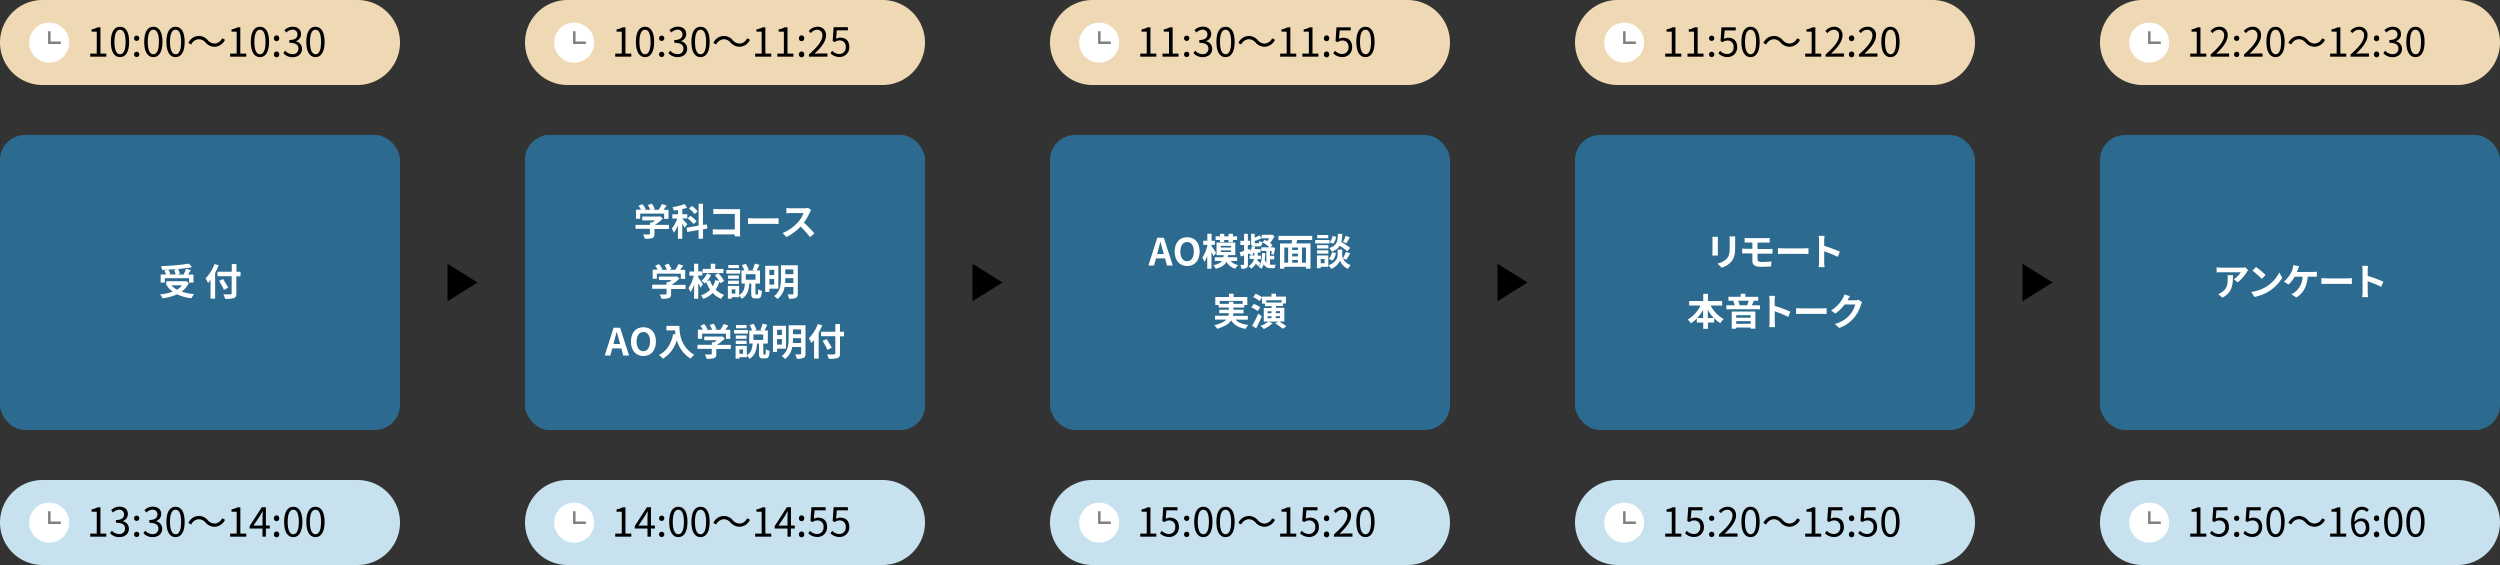 <svg xmlns="http://www.w3.org/2000/svg" width="1000" height="226" viewBox="0 0 1000 226"><rect x="0" y="0" width="1000" height="226" fill="#333333" stroke="none"/><defs><style>.cls-1{fill:#2c6b8f;}.cls-2{fill:#fff;}.cls-3{fill:#efd9b4;}.cls-4{fill:none;stroke:gray;stroke-miterlimit:10;}.cls-5{fill:#c7e1ef;}</style></defs><g id="レイヤー_2" data-name="レイヤー 2"><g id="レイヤー_1-2" data-name="レイヤー 1"><rect class="cls-1" x="840" y="54" width="160" height="118" rx="10"/><path class="cls-2" d="M899.28,108.05a6.58,6.58,0,0,0-.58.78,15.12,15.12,0,0,1-3.62,4.11l-1.54-1.25a8.82,8.82,0,0,0,2.76-2.79h-7.82c-.63,0-1.12,0-1.83.11v-2.09a11.89,11.89,0,0,0,1.83.15h8.09a7.45,7.45,0,0,0,1.51-.13Zm-6.12,2c0,3.72-.07,6.78-4.17,9l-1.74-1.42a6.06,6.06,0,0,0,1.58-.83c1.9-1.32,2.26-2.91,2.26-5.37a9,9,0,0,0-.1-1.35Z"/><path class="cls-2" d="M906.26,114.83a14.27,14.27,0,0,0,5.46-5.84l1.17,2.12a16.08,16.08,0,0,1-5.55,5.55,16.37,16.37,0,0,1-5.57,2.11l-1.26-2A15.52,15.52,0,0,0,906.26,114.83Zm0-4.86-1.53,1.57A32,32,0,0,0,901,108.3l1.41-1.5A32,32,0,0,1,906.26,110Z"/><path class="cls-2" d="M925.17,108.77a9.84,9.84,0,0,0,1.56-.11v2.06a15.41,15.41,0,0,0-1.56-.06h-2.1c-.27,4-1.83,6.66-4.54,8.37l-2-1.35a5.86,5.86,0,0,0,1.43-.84,8,8,0,0,0,3.06-6.18h-3.17a12.37,12.37,0,0,1-2.41,3.15l-1.89-1.14a12,12,0,0,0,2.6-3.09,9.35,9.35,0,0,0,.86-2,5.78,5.78,0,0,0,.32-1.55l2.31.47c-.17.37-.36.9-.48,1.21s-.25.71-.42,1.1Z"/><path class="cls-2" d="M928.56,111.26c.54,0,1.64.09,2.42.09h8c.69,0,1.37-.06,1.76-.09v2.35c-.36,0-1.13-.07-1.76-.07h-8c-.86,0-1.86,0-2.42.07Z"/><path class="cls-2" d="M952.49,114.75a42.19,42.19,0,0,0-5.41-2.23v4.24c0,.44.07,1.49.13,2.09h-2.34a16.19,16.19,0,0,0,.15-2.09v-8.61a9.9,9.9,0,0,0-.15-1.81h2.34a16.19,16.19,0,0,0-.13,1.81v2.21a49.41,49.41,0,0,1,6.26,2.32Z"/><rect class="cls-1" x="630" y="54" width="160" height="118" rx="10"/><path class="cls-2" d="M687.14,94.7c0,.33,0,.66,0,1.14v5.07c0,.37,0,1,0,1.3h-2.22c0-.28.08-.87.08-1.32v-5c0-.29,0-.81-.06-1.14Zm6.91-.14c0,.42,0,.9,0,1.5v3c0,3.23-.63,4.61-1.75,5.84a8.65,8.65,0,0,1-3.64,2.17L687,105.39a7,7,0,0,0,3.67-1.89c1-1.12,1.21-2.25,1.21-4.59V96.06a9.28,9.28,0,0,0-.09-1.5Z"/><path class="cls-2" d="M703,103.67c0,.82.52,1.12,1.71,1.12,1.36,0,2.67-.09,3.87-.21l-.13,2c-1,.07-2.67.13-4.08.13-2.75,0-3.42-1-3.42-2.46v-2.9h-2.44c-.43,0-1.19,0-1.64.08v-2c.42,0,1.17.08,1.64.08h2.44V97h-1.63c-.54,0-1,0-1.46,0V95.18c.43,0,.92.07,1.46.07h7.21a12.4,12.4,0,0,0,1.35-.07v1.87c-.39,0-.81,0-1.35,0H703v2.55h4.54c.31,0,1.06,0,1.45-.06v1.92c-.42,0-1.09,0-1.42,0H703Z"/><path class="cls-2" d="M711.17,99.26c.54,0,1.63.09,2.41.09h8.06c.69,0,1.36-.06,1.75-.09v2.35c-.35,0-1.12-.07-1.75-.07h-8.06c-.85,0-1.85,0-2.41.07Z"/><path class="cls-2" d="M735.1,102.75a42.92,42.92,0,0,0-5.42-2.23v4.24c0,.44.08,1.49.14,2.09h-2.34a16.19,16.19,0,0,0,.15-2.09V96.15a10.87,10.87,0,0,0-.15-1.81h2.34a16.07,16.07,0,0,0-.14,1.81v2.21a49,49,0,0,1,6.27,2.32Z"/><path class="cls-2" d="M684.25,122.21a13,13,0,0,0,5.24,5.44,7.44,7.44,0,0,0-1.38,1.62,12.13,12.13,0,0,1-2.45-2V129h-2.49v2.54H681.3V129h-2.58V127.4a14,14,0,0,1-2.34,1.92,9.32,9.32,0,0,0-1.31-1.49,13.22,13.22,0,0,0,5.16-5.62h-4.57v-1.8h5.64v-2.9h1.87v2.9h5.69v1.8Zm-3,5v-3.27a17.5,17.5,0,0,1-2.36,3.27Zm4.26,0a17.1,17.1,0,0,1-2.39-3.3v3.3Z"/><path class="cls-2" d="M704,122.12v1.59H690.54v-1.59h3.37a7.56,7.56,0,0,0-.64-1.71l.61-.12h-2.52v-1.58h4.91V117.5h1.87v1.21h5.13v1.58h-2.38l.64.13c-.3.62-.57,1.23-.82,1.7Zm-11.31,2.5h9.45v6.86h-1.87V131h-5.79v.49h-1.79Zm1.79,1.47v1h5.79v-1Zm5.79,3.44v-1.07h-5.79v1.07Zm-5.07-9.24a6.34,6.34,0,0,1,.67,1.72l-.45.11h3.81l-.37-.09a11.85,11.85,0,0,0,.64-1.74Z"/><path class="cls-2" d="M715.3,126.75a42.19,42.19,0,0,0-5.41-2.23v4.24c0,.44.07,1.49.13,2.09h-2.34a16.19,16.19,0,0,0,.15-2.09v-8.61a9.9,9.9,0,0,0-.15-1.81H710a16.19,16.19,0,0,0-.13,1.81v2.21a49,49,0,0,1,6.27,2.32Z"/><path class="cls-2" d="M718.45,123.26c.54,0,1.64.09,2.42.09h8c.69,0,1.37-.06,1.76-.09v2.35c-.36,0-1.13-.07-1.76-.07h-8c-.86,0-1.86,0-2.42.07Z"/><path class="cls-2" d="M744.87,120.87a6,6,0,0,0-.5,1.08,15.5,15.5,0,0,1-2.61,5,14.06,14.06,0,0,1-6.06,4.23l-1.77-1.59a12,12,0,0,0,6.05-3.7,10.65,10.65,0,0,0,2.13-4.1h-4.22a16.77,16.77,0,0,1-3.78,3.63l-1.68-1.24a13.2,13.2,0,0,0,4.68-4.83,7.37,7.37,0,0,0,.68-1.58l2.19.72c-.36.53-.74,1.2-.92,1.53l0,.08h3a5.05,5.05,0,0,0,1.31-.18Z"/><path class="cls-3" d="M790,17a17,17,0,0,1-17,17H647a17,17,0,0,1-17-17h0A17,17,0,0,1,647,0H773A17,17,0,0,1,790,17Z"/><path d="M666.09,21.44h2.61V12.68h-2.08v-.92a7.47,7.47,0,0,0,2.43-.84h1.13V21.44h2.35v1.22h-6.44Z"/><path d="M675,21.44h2.61V12.68H675.5v-.92a7.55,7.55,0,0,0,2.43-.84h1.13V21.44h2.35v1.22H675Z"/><path d="M683.61,15.31a1.06,1.06,0,1,1,2.12,0,1.06,1.06,0,1,1-2.12,0Zm0,6.45a1.06,1.06,0,1,1,2.12,0,1.06,1.06,0,1,1-2.12,0Z"/><path d="M687.34,21.31l.72-1a3.86,3.86,0,0,0,2.88,1.3,2.54,2.54,0,0,0,2.5-2.77A2.37,2.37,0,0,0,691,16.21a3.26,3.26,0,0,0-2,.68l-.78-.48.37-5.49h5.71v1.25h-4.43l-.29,3.39a3.44,3.44,0,0,1,1.75-.46c2,0,3.53,1.15,3.53,3.73a3.8,3.8,0,0,1-3.84,4A5,5,0,0,1,687.34,21.31Z"/><path d="M696.56,16.75c0-4.08,1.42-6.05,3.66-6.05s3.65,2,3.65,6.05-1.42,6.11-3.65,6.11S696.56,20.83,696.56,16.75Zm5.89,0c0-3.43-.9-4.87-2.23-4.87S698,13.32,698,16.75s.9,4.95,2.24,4.95S702.45,20.21,702.45,16.75Z"/><path d="M712.21,17a3.69,3.69,0,0,0-2.72-1.31,3.54,3.54,0,0,0-3,2.11l-1.13-.61a4.56,4.56,0,0,1,7.77-1.08,3.73,3.73,0,0,0,2.73,1.31,3.53,3.53,0,0,0,3-2.12l1.14.61a4.77,4.77,0,0,1-4.18,2.8A4.82,4.82,0,0,1,712.21,17Z"/><path d="M722.06,21.44h2.61V12.68h-2.08v-.92a7.55,7.55,0,0,0,2.43-.84h1.12V21.44h2.36v1.22h-6.44Z"/><path d="M730.24,21.79c3.68-3.22,5.38-5.55,5.38-7.57a2.07,2.07,0,0,0-2.17-2.32A3.27,3.27,0,0,0,731,13.26l-.85-.83a4.49,4.49,0,0,1,3.46-1.73A3.22,3.22,0,0,1,737,14.17c0,2.34-1.84,4.72-4.59,7.33.6,0,1.32-.11,1.92-.11h3.25v1.27h-7.38Z"/><path d="M739.58,15.31a1.06,1.06,0,1,1,2.11,0,1.06,1.06,0,1,1-2.11,0Zm0,6.45a1.06,1.06,0,1,1,2.11,0,1.06,1.06,0,1,1-2.11,0Z"/><path d="M743.56,21.79c3.69-3.22,5.38-5.55,5.38-7.57a2.06,2.06,0,0,0-2.16-2.32,3.27,3.27,0,0,0-2.43,1.36l-.85-.83A4.49,4.49,0,0,1,747,10.7a3.22,3.22,0,0,1,3.41,3.47c0,2.34-1.84,4.72-4.6,7.33.61,0,1.33-.11,1.92-.11h3.25v1.27h-7.38Z"/><path d="M752.52,16.75c0-4.08,1.43-6.05,3.67-6.05s3.65,2,3.65,6.05-1.42,6.11-3.65,6.11S752.52,20.83,752.52,16.75Zm5.9,0c0-3.43-.9-4.87-2.23-4.87S754,13.32,754,16.75s.9,4.95,2.24,4.95S758.42,20.21,758.42,16.75Z"/><circle class="cls-2" cx="649.67" cy="17.05" r="8"/><polyline class="cls-4" points="654.33 17.1 649.73 17.1 649.73 12.5"/><path class="cls-3" d="M1000,17a17,17,0,0,1-17,17H857a17,17,0,0,1-17-17h0A17,17,0,0,1,857,0H983A17,17,0,0,1,1000,17Z"/><path d="M876.09,21.44h2.61V12.68h-2.08v-.92a7.47,7.47,0,0,0,2.43-.84h1.13V21.44h2.35v1.22h-6.44Z"/><path d="M884.27,21.79c3.68-3.22,5.38-5.55,5.38-7.57a2.07,2.07,0,0,0-2.16-2.32,3.29,3.29,0,0,0-2.44,1.36l-.84-.83a4.47,4.47,0,0,1,3.45-1.73,3.22,3.22,0,0,1,3.41,3.47c0,2.34-1.84,4.72-4.59,7.33.61,0,1.33-.11,1.92-.11h3.25v1.27h-7.38Z"/><path d="M893.61,15.31a1.06,1.06,0,1,1,2.12,0,1.06,1.06,0,1,1-2.12,0Zm0,6.45a1.06,1.06,0,1,1,2.12,0,1.06,1.06,0,1,1-2.12,0Z"/><path d="M897.6,21.79c3.68-3.22,5.38-5.55,5.38-7.57a2.07,2.07,0,0,0-2.17-2.32,3.27,3.27,0,0,0-2.43,1.36l-.85-.83A4.49,4.49,0,0,1,901,10.7a3.22,3.22,0,0,1,3.41,3.47c0,2.34-1.84,4.72-4.59,7.33.6,0,1.32-.11,1.92-.11H905v1.27H897.6Z"/><path d="M906.56,16.75c0-4.08,1.42-6.05,3.66-6.05s3.65,2,3.65,6.05-1.42,6.11-3.65,6.11S906.56,20.83,906.56,16.75Zm5.89,0c0-3.43-.9-4.87-2.23-4.87S908,13.32,908,16.75s.9,4.95,2.24,4.95S912.45,20.21,912.45,16.75Z"/><path d="M922.21,17a3.69,3.69,0,0,0-2.72-1.31,3.54,3.54,0,0,0-3,2.11l-1.13-.61a4.56,4.56,0,0,1,7.77-1.08,3.73,3.73,0,0,0,2.73,1.31,3.53,3.53,0,0,0,3-2.12l1.14.61a4.77,4.77,0,0,1-4.18,2.8A4.82,4.82,0,0,1,922.21,17Z"/><path d="M932.06,21.44h2.61V12.68h-2.08v-.92a7.55,7.55,0,0,0,2.43-.84h1.12V21.44h2.36v1.22h-6.44Z"/><path d="M940.24,21.79c3.68-3.22,5.38-5.55,5.38-7.57a2.07,2.07,0,0,0-2.17-2.32A3.27,3.27,0,0,0,941,13.26l-.85-.83a4.49,4.49,0,0,1,3.46-1.73A3.22,3.22,0,0,1,947,14.17c0,2.34-1.84,4.72-4.59,7.33.6,0,1.32-.11,1.92-.11h3.25v1.27h-7.38Z"/><path d="M949.58,15.31a1.06,1.06,0,1,1,2.11,0,1.06,1.06,0,1,1-2.11,0Zm0,6.45a1.06,1.06,0,1,1,2.11,0,1.06,1.06,0,1,1-2.11,0Z"/><path d="M953.33,21.26l.73-1A3.89,3.89,0,0,0,957,21.65a2.17,2.17,0,0,0,2.39-2.18c0-1.41-.94-2.35-3.65-2.35V16c2.42,0,3.25-1,3.25-2.24a1.83,1.83,0,0,0-2-1.89A3.65,3.65,0,0,0,954.54,13l-.78-.93A4.68,4.68,0,0,1,957,10.7c2,0,3.41,1.06,3.41,2.94a2.93,2.93,0,0,1-2.1,2.84v.06a3,3,0,0,1,2.5,3c0,2.1-1.68,3.34-3.76,3.34A4.82,4.82,0,0,1,953.33,21.26Z"/><path d="M962.52,16.75c0-4.08,1.43-6.05,3.67-6.05s3.65,2,3.65,6.05-1.42,6.11-3.65,6.11S962.52,20.83,962.52,16.75Zm5.9,0c0-3.43-.9-4.87-2.23-4.87S964,13.32,964,16.75s.9,4.95,2.24,4.95S968.42,20.21,968.42,16.75Z"/><circle class="cls-2" cx="859.67" cy="17.05" r="8"/><polyline class="cls-4" points="864.33 17.1 859.73 17.1 859.73 12.5"/><rect class="cls-1" x="420" y="54" width="160" height="118" rx="10"/><path class="cls-3" d="M370,17a17,17,0,0,1-17,17H227a17,17,0,0,1-17-17h0A17,17,0,0,1,227,0H353A17,17,0,0,1,370,17Z"/><path d="M246.09,21.44h2.61V12.68h-2.08v-.92a7.62,7.62,0,0,0,2.44-.84h1.12V21.44h2.35v1.22h-6.44Z"/><path d="M254.35,16.75c0-4.08,1.42-6.05,3.67-6.05s3.64,2,3.64,6.05-1.42,6.11-3.64,6.11S254.35,20.83,254.35,16.75Zm5.89,0c0-3.43-.9-4.87-2.22-4.87s-2.25,1.44-2.25,4.87.9,4.95,2.25,4.95S260.24,20.21,260.24,16.75Z"/><path d="M263.61,15.31a1.06,1.06,0,1,1,2.12,0,1.06,1.06,0,1,1-2.12,0Zm0,6.45a1.06,1.06,0,1,1,2.12,0,1.06,1.06,0,1,1-2.12,0Z"/><path d="M267.36,21.26l.73-1A3.9,3.9,0,0,0,271,21.65a2.16,2.16,0,0,0,2.38-2.18c0-1.41-.94-2.35-3.65-2.35V16c2.42,0,3.25-1,3.25-2.24a1.83,1.83,0,0,0-2-1.89A3.65,3.65,0,0,0,268.57,13l-.78-.93a4.68,4.68,0,0,1,3.28-1.41c2,0,3.41,1.06,3.41,2.94a2.93,2.93,0,0,1-2.1,2.84v.06a3,3,0,0,1,2.5,3c0,2.1-1.68,3.34-3.76,3.34A4.83,4.83,0,0,1,267.36,21.26Z"/><path d="M276.56,16.75c0-4.08,1.42-6.05,3.66-6.05s3.65,2,3.65,6.05-1.42,6.11-3.65,6.11S276.56,20.83,276.56,16.75Zm5.89,0c0-3.43-.9-4.87-2.23-4.87S278,13.32,278,16.75s.9,4.95,2.24,4.95S282.45,20.21,282.45,16.75Z"/><path d="M292.21,17a3.69,3.69,0,0,0-2.72-1.31,3.54,3.54,0,0,0-3,2.11l-1.13-.61a4.56,4.56,0,0,1,7.77-1.08,3.73,3.73,0,0,0,2.73,1.31,3.53,3.53,0,0,0,3-2.12l1.14.61a4.77,4.77,0,0,1-4.18,2.8A4.82,4.82,0,0,1,292.21,17Z"/><path d="M302.06,21.44h2.61V12.68h-2.08v-.92a7.55,7.55,0,0,0,2.43-.84h1.12V21.44h2.36v1.22h-6.44Z"/><path d="M310.94,21.44h2.61V12.68h-2.08v-.92a7.55,7.55,0,0,0,2.43-.84H315V21.44h2.36v1.22h-6.44Z"/><path d="M319.58,15.31a1.06,1.06,0,1,1,2.11,0,1.06,1.06,0,1,1-2.11,0Zm0,6.45a1.06,1.06,0,1,1,2.11,0,1.06,1.06,0,1,1-2.11,0Z"/><path d="M323.56,21.79c3.69-3.22,5.38-5.55,5.38-7.57a2.06,2.06,0,0,0-2.16-2.32,3.27,3.27,0,0,0-2.43,1.36l-.85-.83A4.49,4.49,0,0,1,327,10.7a3.22,3.22,0,0,1,3.41,3.47c0,2.34-1.84,4.72-4.6,7.33.61,0,1.33-.11,1.92-.11h3.25v1.27h-7.38Z"/><path d="M332.19,21.31l.72-1a3.86,3.86,0,0,0,2.88,1.3,2.54,2.54,0,0,0,2.5-2.77,2.37,2.37,0,0,0-2.44-2.67,3.23,3.23,0,0,0-2,.68l-.78-.48.37-5.49h5.71v1.25h-4.43l-.29,3.39a3.43,3.43,0,0,1,1.74-.46c2,0,3.54,1.15,3.54,3.73a3.81,3.81,0,0,1-3.84,4A5,5,0,0,1,332.19,21.31Z"/><circle class="cls-2" cx="229.67" cy="17.05" r="8"/><polyline class="cls-4" points="234.33 17.1 229.72 17.1 229.72 12.5"/><rect class="cls-1" x="210" y="54" width="160" height="118" rx="10"/><rect class="cls-1" x="210" y="54" width="160" height="118" rx="10"/><rect class="cls-1" y="54" width="160" height="118" rx="10"/><path class="cls-2" d="M75.54,113.15a8.85,8.85,0,0,1-2.88,3.49,20.22,20.22,0,0,0,5,1,9,9,0,0,0-1.09,1.67,17.93,17.93,0,0,1-5.73-1.58,19.4,19.4,0,0,1-5.84,1.6,6.16,6.16,0,0,0-1-1.57,20.85,20.85,0,0,0,5.1-1.09,10.21,10.21,0,0,1-2.37-2.36l.5-.21h-.71v-1.63H74l.33-.08Zm-9.6-.11H64.27v-3.25h2.15a9.25,9.25,0,0,0-.71-1.55l1.34-.37-2.24.09a5.87,5.87,0,0,0-.4-1.52,82.41,82.41,0,0,0,11.19-1l1.2,1.44c-1.62.3-3.56.54-5.55.72a7.87,7.87,0,0,1,.67,1.94l-1.11.27h2.61a18.07,18.07,0,0,0,1-2.25l1.9.45c-.34.63-.73,1.24-1.08,1.8h2.13V113H75.61v-1.71H65.94Zm5.2-5.46c-1.26.12-2.56.21-3.84.27a8.38,8.38,0,0,1,.84,1.71l-.78.23h2.87a9.13,9.13,0,0,0-.57-1.86Zm-2.61,6.54a8.6,8.6,0,0,0,2.28,1.74,7.35,7.35,0,0,0,2-1.74Z"/><path class="cls-2" d="M87.48,106.14a26.77,26.77,0,0,1-1.43,3v10.31H84.22V112a14.08,14.08,0,0,1-1,1.2,14.05,14.05,0,0,0-1-1.86,15.63,15.63,0,0,0,3.59-5.73Zm8.71,4.38H94.54v6.81c0,1.16-.27,1.62-1,1.89a10.38,10.38,0,0,1-3.51.3,7,7,0,0,0-.69-1.77c1.16,0,2.48,0,2.82,0s.51-.12.51-.45v-6.81H87v-1.8h5.71v-3.06h1.86v3.06h1.65Zm-6.61,5.42a34.8,34.8,0,0,0-1.94-3.6l1.59-.74c.68,1.1,1.61,2.57,2.06,3.47Z"/><path class="cls-2" d="M267.56,91.59h-5.78v2c0,.93-.19,1.39-.93,1.65a9.23,9.23,0,0,1-2.91.28,7.94,7.94,0,0,0-.73-1.74c1,0,2.07,0,2.37,0s.39-.06.39-.27v-2h-5.76V89.94H260V89h.85a10.25,10.25,0,0,0,1.16-.83h-5.09V86.6h6.74l.39-.09,1.12.87a14.36,14.36,0,0,1-3.22,2.56h5.64Zm-11.48-4.08h-1.67V83.87h2a12.62,12.62,0,0,0-1-1.55l1.51-.67a8,8,0,0,1,1.37,2l-.54.26h2.35a10.31,10.31,0,0,0-.94-1.88l1.57-.57a8.72,8.72,0,0,1,1.17,2.16l-.72.29h2.27a13.54,13.54,0,0,0,1.29-2.28l1.93.58c-.4.59-.84,1.17-1.26,1.7h2v3.64h-1.76V85.44h-9.57Z"/><path class="cls-2" d="M273.8,91.07a16.25,16.25,0,0,0-.9-1.65v6.09h-1.73v-5.4a14.09,14.09,0,0,1-1.63,3,9.55,9.55,0,0,0-.83-1.7,14,14,0,0,0,2.22-4h-2V85.7h2.26V84c-.58.09-1.13.18-1.69.24a5.27,5.27,0,0,0-.48-1.38,22.65,22.65,0,0,0,4.83-1.23l1,1.46a13.78,13.78,0,0,1-1.93.55V85.7h2v1.66h-2v.12c.43.42,1.66,1.83,2,2.18Zm7.39.64v3.78h-1.75V92l-4.53.78-.29-1.7,4.82-.82V81.5h1.75V90l1.49-.26L283,91.4Zm-3.76-2.08a13.57,13.57,0,0,0-2.39-2.3l1.14-1a12.75,12.75,0,0,1,2.46,2.18Zm.39-4a11,11,0,0,0-2.24-2.25l1.17-1a11.82,11.82,0,0,1,2.31,2.16Z"/><path class="cls-2" d="M293.9,94.53c0-.24,0-.49,0-.78h-6.84c-.59,0-1.45,0-1.94.09V91.7c.53,0,1.2.09,1.87.09h6.92V85.58H287.2c-.63,0-1.45,0-1.87.06V83.55c.56.06,1.34.09,1.87.09h7.54c.43,0,1.06,0,1.32,0,0,.35-.05,1-.05,1.38v7.77c0,.53,0,1.32.06,1.77Z"/><path class="cls-2" d="M299.21,87.26c.54,0,1.63.09,2.41.09h8.06c.69,0,1.36-.06,1.75-.09v2.35c-.35,0-1.12-.07-1.75-.07h-8.06c-.85,0-1.85,0-2.41.07Z"/><path class="cls-2" d="M324.44,84a6.88,6.88,0,0,0-.52.93,21.85,21.85,0,0,1-2.36,4.13,43.37,43.37,0,0,1,4.19,4.29L324,94.86a33.55,33.55,0,0,0-3.79-4.24,19.72,19.72,0,0,1-5.63,4.21l-1.55-1.62a16.94,16.94,0,0,0,6.15-4.3,11.85,11.85,0,0,0,2.24-3.68h-5.09c-.63,0-1.45.09-1.77.11V83.21a16.71,16.71,0,0,0,1.77.1h5.28a5.64,5.64,0,0,0,1.56-.19Z"/><path class="cls-2" d="M274.22,115.59h-5.78v2c0,.93-.19,1.39-.93,1.65a9.23,9.23,0,0,1-2.91.28,7.94,7.94,0,0,0-.73-1.74c1,0,2.07,0,2.37,0s.39-.06.39-.27v-2h-5.76v-1.65h5.76v-1h.85a9.42,9.42,0,0,0,1.16-.83h-5.09V110.6h6.74l.39-.09,1.12.87a14.36,14.36,0,0,1-3.22,2.56h5.64Zm-11.47-4.08h-1.68v-3.64h2a12.62,12.62,0,0,0-1-1.55l1.51-.67a8,8,0,0,1,1.37,2l-.54.26h2.35a10.31,10.31,0,0,0-.94-1.88l1.57-.57a8.4,8.4,0,0,1,1.17,2.16l-.72.29h2.27a13.54,13.54,0,0,0,1.29-2.28l1.93.58c-.4.59-.84,1.17-1.26,1.7h2v3.64h-1.76v-2.07h-9.56Z"/><path class="cls-2" d="M280.19,115.08c-.19-.48-.56-1.2-.9-1.87v6.28h-1.65v-5.61a12,12,0,0,1-1.44,3,8.46,8.46,0,0,0-.81-1.62,14.73,14.73,0,0,0,2.11-5h-1.75v-1.65h1.89V105.5h1.65v3.07h1.63v1.65h-1.63V111c.42.55,1.6,2.34,1.88,2.76Zm7.95-1.78c-.09-.2-.2-.42-.33-.65a12.13,12.13,0,0,1-1.55,3.17,9,9,0,0,0,3.42,2.13,7.46,7.46,0,0,0-1.24,1.59,9.57,9.57,0,0,1-3.35-2.33,10.08,10.08,0,0,1-3.79,2.34,7.18,7.18,0,0,0-.92-1.42,8.75,8.75,0,0,0,3.66-2.24,14.53,14.53,0,0,1-1.57-3.07c-.21.21-.43.4-.64.58a6.94,6.94,0,0,0-1.22-1.12,8.53,8.53,0,0,0,2.22-2.93l1.6.66a11.4,11.4,0,0,1-1.64,2.45l1.15-.32a10.85,10.85,0,0,0,1.18,2.33,8.69,8.69,0,0,0,1-2.42l1.53.32a16.52,16.52,0,0,0-1.71-2.3l1.38-.78a13.88,13.88,0,0,1,2.33,3.14Zm1.23-4.08h-8.28v-1.64h3.24V105.5h1.75v2.08h3.29Z"/><path class="cls-2" d="M296.09,109.44h-5.56V108h5.56Zm6.84,8.37c.24,0,.3-.27.33-2.13a4.89,4.89,0,0,0,1.5.68c-.14,2.4-.54,3-1.64,3h-1c-1.32,0-1.62-.53-1.62-2.06v-3.88h-.78c-.18,2.53-.71,4.74-3.06,6.11a4.75,4.75,0,0,0-1-1.31v.66h-3v.58h-1.5v-5.11h4.48v3.69c1.85-1,2.17-2.73,2.32-4.62h-1.36v-5.24h1.15a12.65,12.65,0,0,0-1-2.14l1.56-.51a9.62,9.62,0,0,1,1.16,2.38l-.76.27h3.16l-.83-.24a15.36,15.36,0,0,0,.89-2.49l1.84.45c-.36.84-.76,1.67-1.08,2.28H304v5.24h-1.82v3.87c0,.43,0,.49.23.49Zm-7.38-6.3h-4.32v-1.33h4.32Zm-4.32.75h4.32v1.35h-4.32Zm4.32-5h-4.23V106h4.23Zm-1.41,8.48h-1.46v1.71h1.46Zm8.07-6.05h-3.9v2.19h3.9Z"/><path class="cls-2" d="M307.75,115.47v1.29h-1.66V106.31h5.24v9.16Zm0-7.54V110h1.93v-2.11Zm1.93,5.92v-2.22h-1.93v2.22Zm9.43,3.6c0,1-.19,1.43-.78,1.71a6.61,6.61,0,0,1-2.7.33,5.86,5.86,0,0,0-.63-1.72c.81,0,1.73,0,2,0s.36-.09.36-.34V114.8h-3.52a7.71,7.71,0,0,1-2.86,4.81,6.83,6.83,0,0,0-1.34-1.18c2.52-1.86,2.74-4.65,2.74-6.93v-5.4h6.75Zm-1.77-4.26v-1.92h-3.22v.23a16.44,16.44,0,0,1-.08,1.69Zm-3.22-5.44v1.92h3.22v-1.92Z"/><path class="cls-2" d="M248.52,139.35h-3.6l-.78,2.85h-2.25l3.55-11.1h2.61l3.57,11.1H249.3Zm-.48-1.72-.33-1.22c-.35-1.15-.65-2.43-1-3.63h-.06c-.28,1.22-.61,2.48-.94,3.63l-.33,1.22Z"/><path class="cls-2" d="M252.37,136.61c0-3.62,2-5.72,5-5.72s5,2.12,5,5.72-2,5.8-5,5.8S252.37,140.21,252.37,136.61Zm7.67,0c0-2.39-1.05-3.81-2.7-3.81s-2.7,1.42-2.7,3.81,1.05,3.88,2.7,3.88S260,139,260,136.61Z"/><path class="cls-2" d="M271.77,130.34c0,2.83.4,8.31,5.92,11.56a10.29,10.29,0,0,0-1.44,1.56,12.71,12.71,0,0,1-5.52-7.39,13,13,0,0,1-5.53,7.41,13.92,13.92,0,0,0-1.64-1.46c3.12-1.57,4.91-4.47,5.73-8.41l.92.16a14.41,14.41,0,0,1-.21-1.62h-3.42v-1.81Z"/><path class="cls-2" d="M292.3,139.59h-5.77v2c0,.93-.2,1.39-.93,1.65a9.3,9.3,0,0,1-2.91.28,8,8,0,0,0-.74-1.74c1,.05,2.07.05,2.37,0s.39-.06.39-.27v-1.95H279v-1.65h5.76v-1h.86a10.14,10.14,0,0,0,1.15-.83h-5.08V134.6h6.73l.39-.09,1.13.87a14.2,14.2,0,0,1-3.23,2.56h5.64Zm-11.47-4.08h-1.68v-3.64h2a12.72,12.72,0,0,0-1-1.55l1.52-.67a8.27,8.27,0,0,1,1.36,2l-.54.26h2.36a10.37,10.37,0,0,0-1-1.88l1.58-.57a9.06,9.06,0,0,1,1.17,2.16l-.72.29h2.26a12.28,12.28,0,0,0,1.29-2.28l1.94.58c-.41.59-.84,1.17-1.26,1.7h2v3.64H290.4v-2.07h-9.57Z"/><path class="cls-2" d="M299.17,133.44h-5.56V132h5.56Zm6.84,8.37c.24,0,.3-.27.33-2.13a4.89,4.89,0,0,0,1.5.68c-.13,2.4-.54,3-1.63,3h-1c-1.32,0-1.62-.53-1.62-2.06v-3.88h-.78c-.18,2.53-.7,4.74-3.06,6.11a4.75,4.75,0,0,0-1-1.31v.66h-3v.58h-1.5v-5.11h4.47v3.69c1.86-1,2.17-2.73,2.32-4.62H299.7v-5.24h1.15a13.4,13.4,0,0,0-1-2.14l1.56-.51a9.56,9.56,0,0,1,1.15,2.38l-.76.27H305l-.82-.24a16.33,16.33,0,0,0,.88-2.49l1.85.45c-.36.84-.77,1.67-1.08,2.28h1.3v5.24h-1.81v3.87c0,.43,0,.49.22.49Zm-7.38-6.3h-4.32v-1.33h4.32Zm-4.32.75h4.32v1.35h-4.32Zm4.32-4.95H294.4V130h4.23Zm-1.41,8.48h-1.45v1.71h1.45Zm8.07-6h-3.9v2.19h3.9Z"/><path class="cls-2" d="M310.83,139.47v1.29h-1.65V130.31h5.23v9.16Zm0-7.54V134h1.93v-2.11Zm1.93,5.92v-2.22h-1.93v2.22Zm9.44,3.6c0,1-.2,1.43-.78,1.71a6.64,6.64,0,0,1-2.7.33,6.48,6.48,0,0,0-.63-1.72c.81,0,1.72,0,2,0s.36-.09.36-.34V138.8H316.9a7.63,7.63,0,0,1-2.86,4.81,6.56,6.56,0,0,0-1.34-1.18c2.52-1.86,2.75-4.65,2.75-6.93v-5.4h6.75Zm-1.77-4.26v-1.92H317.2v.23a16.36,16.36,0,0,1-.07,1.69Zm-3.23-5.44v1.92h3.23v-1.92Z"/><path class="cls-2" d="M328.89,130.14a26.77,26.77,0,0,1-1.43,3v10.31h-1.83V136a14.08,14.08,0,0,1-1.05,1.2,14.05,14.05,0,0,0-1.05-1.86,15.63,15.63,0,0,0,3.59-5.73Zm8.71,4.38H336v6.81c0,1.16-.27,1.62-1,1.89a10.38,10.38,0,0,1-3.51.3,7,7,0,0,0-.69-1.77c1.16.05,2.48.05,2.82,0s.51-.12.51-.45v-6.81h-5.71v-1.8h5.71v-3.06H336v3.06h1.65ZM331,139.94a34.8,34.8,0,0,0-1.94-3.6l1.59-.74c.68,1.1,1.61,2.57,2.06,3.47Z"/><path class="cls-2" d="M466,103.35h-3.6l-.78,2.85h-2.25l3.55-11.1h2.61l3.57,11.1H466.8Zm-.48-1.72-.33-1.22c-.35-1.15-.65-2.43-1-3.63h-.06c-.28,1.22-.61,2.48-.94,3.63l-.33,1.22Z"/><path class="cls-2" d="M469.87,100.61c0-3.62,2-5.72,5-5.72s5,2.12,5,5.72-2,5.8-5,5.8S469.87,104.21,469.87,100.61Zm7.67,0c0-2.39-1.05-3.81-2.7-3.81s-2.7,1.42-2.7,3.81,1.05,3.88,2.7,3.88S477.54,103,477.54,100.61Z"/><path class="cls-2" d="M485.35,102.44c-.16-.44-.45-1.07-.76-1.7v6.75h-1.7v-5.07a12.77,12.77,0,0,1-1.11,2.39,12.81,12.81,0,0,0-.85-1.8,14.26,14.26,0,0,0,2-4.68v-.39h-1.62V96.29h1.62V93.5h1.7v2.79h1.35v1.63h-1.35v.53c.45.6,1.56,2.31,1.83,2.74Zm6.9,1.93a5.16,5.16,0,0,0,3,1.64,6.35,6.35,0,0,0-1.1,1.47,5.54,5.54,0,0,1-3.57-2.79c-.63,1.29-1.84,2.22-4.32,2.82a4.79,4.79,0,0,0-.9-1.43c1.88-.37,2.87-.93,3.42-1.71h-2.86V102.9h3.43c.05-.27.09-.55.12-.85h-2.86v-5h7.5v5h-2.88c0,.3-.08.57-.12.85h3.75v1.47ZM488,96h-1.75V94.52H488v-1h1.7v1h1.74v-1h1.74v1h1.68V96h-1.68v.85H491.4V96h-1.74v.85H488Zm.32,3h4.12v-.66h-4.12Zm0,1.81h4.12v-.66h-4.12Z"/><path class="cls-2" d="M503.29,106.52a11,11,0,0,0-.94-1.07,5.81,5.81,0,0,1-1.91,2,5.12,5.12,0,0,0-1-1,4.46,4.46,0,0,0,2.16-2.88h-1.74v-1.38h1.9V101h-.31a8.2,8.2,0,0,1-.65,1.26,10.55,10.55,0,0,0-1.12-.78l0-.06-.51.18v4.11c0,.78-.15,1.21-.58,1.47a3.84,3.84,0,0,1-2,.33,6.36,6.36,0,0,0-.45-1.56h1.23c.18,0,.25-.06.25-.25v-3.56l-1.3.45-.42-1.69c.49-.14,1.08-.32,1.72-.54V98h-1.47V96.33h1.47V93.51h1.53v2.82h.92V98h-.92v1.89l.89-.3.16.87a10.63,10.63,0,0,0,.56-2l1.32.29c-.06.3-.14.6-.23.9h2.39V101h-1.14v1.26h1.27v1.38H503a4.35,4.35,0,0,1-.11.46,10.72,10.72,0,0,1,1.31,1.28Zm0-9.21c.29,0,.35-.14.39-.9a4.36,4.36,0,0,0,1.26.49c-.15,1.31-.55,1.67-1.48,1.67h-1.4c-1.33,0-1.62-.38-1.62-1.7V93.51h1.44v1.56a9.61,9.61,0,0,0,1.82-.94l1,1.11a13.76,13.76,0,0,1-2.79,1.11v.52c0,.39.06.44.41.44Zm7,8.58a4.7,4.7,0,0,0-.42,1.38h-1.41a3.07,3.07,0,0,1-3-1.52,6.09,6.09,0,0,1-.93,1.77,5.64,5.64,0,0,0-1.08-.81c1.08-1.23,1.32-3.15,1.35-5.5l1.32.06a22.43,22.43,0,0,1-.23,2.61,3.5,3.5,0,0,0,.65,1.24v-4.75h-2.06V98.94h3.3a10.62,10.62,0,0,0-2.85-2l.95-1c.33.15.67.33,1,.53a9.83,9.83,0,0,0,.79-1.16h-3V93.92h3.86l.27-.09,1,.67a15.53,15.53,0,0,1-1.79,2.69,6,6,0,0,1,1,.87l-.82.88H509l.21,0,.82.21c-.15.93-.34,2-.52,2.71l-1-.25c.06-.33.12-.75.2-1.2h-.72v1.92h1.71v1.39h-1.71v2.16a4.65,4.65,0,0,0,.66,0Z"/><path class="cls-2" d="M518.91,96c-.14.47-.29.92-.41,1.35h5.7v10.13h-1.81v-.77h-8.66v.77H512V97.38h4.62c.09-.43.18-.9.24-1.35h-5.48V94.35h13.5V96Zm-5.18,9.08h1.53V99h-1.53ZM519.16,99h-2.29v1h2.29Zm0,2.43h-2.29v1.14h2.29Zm-2.29,3.65h2.29V104h-2.29ZM522.39,99h-1.62v6.08h1.62Z"/><path class="cls-2" d="M531.81,97.38h-5.7V96h5.7Zm-.48,9.33h-3.06v.58h-1.5v-5.11h4.56Zm0-7.29h-4.5V98.06h4.5Zm-4.5.69h4.5v1.34h-4.5Zm4.46-4.8h-4.41V94h4.41Zm-3,8.28v1.73h1.54v-1.73Zm8.86-.21a5.14,5.14,0,0,0,3.08,2.63,12.5,12.5,0,0,0-1,1.51,5.56,5.56,0,0,1-3.24-3.3,6,6,0,0,1-3.57,3.3,7.4,7.4,0,0,0-1-1.45c2.87-1,3.63-3,3.63-4V99.83h1.82v2.26a3.21,3.21,0,0,0,.28,1.26,16.39,16.39,0,0,0,1.19-2.59l1.75.54c-.52.94-1.11,1.93-1.57,2.58Zm-5.65.12a4.76,4.76,0,0,0,1.3-2.64l1.56.32a5.74,5.74,0,0,1-1.39,3.06Zm7.41-3a22.44,22.44,0,0,0-3-2.18,5.69,5.69,0,0,1-3.21,2.3,4.34,4.34,0,0,0-1-1.41c3.12-1,3.36-2.69,3.48-5.66h1.72a15.43,15.43,0,0,1-.37,3.27,30.41,30.41,0,0,1,3.55,2.33Zm-4.47-5.78a5.35,5.35,0,0,1-1.19,2.78l-1.39-.6A4.87,4.87,0,0,0,533,94.38Zm5.52.15c-.5.87-1,1.79-1.46,2.42l-1.32-.51a12.76,12.76,0,0,0,1.08-2.45Z"/><path class="cls-2" d="M494.21,127.83c1.06,1.2,2.74,1.89,5.11,2.15a7,7,0,0,0-1.05,1.56c-2.85-.46-4.63-1.52-5.81-3.38-.89,1.34-2.55,2.52-5.62,3.35a7.45,7.45,0,0,0-1.1-1.44c2.51-.57,4-1.35,4.78-2.24H486v-1.54h5.39a7.81,7.81,0,0,0,.15-1H487.7V123.9h3.85V123h-4.09v-1h-1.34v-3.19h5.48v-1.31h1.83v1.31h5.49V122h-1.2v1h-4.38v.9h4.08v1.44h-4.1a5.13,5.13,0,0,1-.11,1h5.92v1.54Zm-2.66-6.27v-.85h1.79v.85h3.73v-1.18h-9.18v1.18Z"/><path class="cls-2" d="M503.06,124.43a10.73,10.73,0,0,0-2.56-1.5l1-1.35a10.21,10.21,0,0,1,2.62,1.35Zm1.66,2.1c-.67,1.6-1.48,3.34-2.26,4.8l-1.6-1.05a48,48,0,0,0,2.47-4.82Zm7,2.1a23.08,23.08,0,0,1,2.85,1.89l-1.47,1a21.47,21.47,0,0,0-3-2.15l1.09-.73h-3.78l1.65.63a12.92,12.92,0,0,1-3.54,2.32,9.76,9.76,0,0,0-1.36-1.27,9.81,9.81,0,0,0,3.19-1.68h-1.84v-5.45h3.13v-.73H506v-1h-1.18V119l-1,1.43a10,10,0,0,0-2.57-1.58l1-1.35a12.13,12.13,0,0,1,2.61,1.43v-.29h3.72v-1.17h1.81v1.17h4v2.76h-1.23v1h-2.79v.73h3.36v5.45Zm-5.24-8.51V121h6.16v-.92Zm.56,5.16h1.56v-.79h-1.56Zm0,2h1.56v-.8h-1.56Zm3.27-2.82v.79H512v-.79Zm1.7,2h-1.7v.8H512Z"/><polyline points="179 105.5 191 113 179 120.5"/><polyline points="389 105.5 401 113 389 120.5"/><polyline points="599 105.5 611 113 599 120.5"/><polyline points="809 105.5 821 113 809 120.5"/><path class="cls-3" d="M160,17a17,17,0,0,1-17,17H17A17,17,0,0,1,0,17H0A17,17,0,0,1,17,0H143A17,17,0,0,1,160,17Z"/><path d="M36.09,21.44H38.7V12.68H36.62v-.92a7.62,7.62,0,0,0,2.44-.84h1.12V21.44h2.35v1.22H36.09Z"/><path d="M44.35,16.75c0-4.08,1.42-6.05,3.67-6.05s3.64,2,3.64,6.05S50.24,22.86,48,22.86,44.35,20.83,44.35,16.75Zm5.89,0c0-3.43-.9-4.87-2.22-4.87s-2.25,1.44-2.25,4.87.9,4.95,2.25,4.95S50.24,20.21,50.24,16.75Z"/><path d="M53.61,15.31a1.06,1.06,0,1,1,2.12,0,1.06,1.06,0,1,1-2.12,0Zm0,6.45a1.06,1.06,0,1,1,2.12,0,1.06,1.06,0,1,1-2.12,0Z"/><path d="M57.68,16.75c0-4.08,1.42-6.05,3.66-6.05s3.65,2,3.65,6.05-1.42,6.11-3.65,6.11S57.68,20.83,57.68,16.75Zm5.89,0c0-3.43-.9-4.87-2.23-4.87s-2.24,1.44-2.24,4.87.9,4.95,2.24,4.95S63.57,20.21,63.57,16.75Z"/><path d="M66.56,16.75c0-4.08,1.42-6.05,3.66-6.05s3.65,2,3.65,6.05-1.42,6.11-3.65,6.11S66.56,20.83,66.56,16.75Zm5.89,0c0-3.43-.9-4.87-2.23-4.87S68,13.32,68,16.75s.9,4.95,2.24,4.95S72.45,20.21,72.45,16.75Z"/><path d="M82.21,17a3.69,3.69,0,0,0-2.72-1.31,3.54,3.54,0,0,0-3,2.11l-1.13-.61a4.56,4.56,0,0,1,7.77-1.08,3.73,3.73,0,0,0,2.73,1.31,3.53,3.53,0,0,0,3-2.12l1.14.61a4.77,4.77,0,0,1-4.18,2.8A4.82,4.82,0,0,1,82.21,17Z"/><path d="M92.06,21.44h2.61V12.68H92.59v-.92A7.55,7.55,0,0,0,95,10.92h1.12V21.44H98.5v1.22H92.06Z"/><path d="M100.32,16.75c0-4.08,1.42-6.05,3.66-6.05s3.65,2,3.65,6.05-1.42,6.11-3.65,6.11S100.32,20.83,100.32,16.75Zm5.89,0c0-3.43-.9-4.87-2.23-4.87s-2.24,1.44-2.24,4.87.9,4.95,2.24,4.95S106.21,20.21,106.21,16.75Z"/><path d="M109.58,15.31a1.06,1.06,0,1,1,2.11,0,1.06,1.06,0,1,1-2.11,0Zm0,6.45a1.06,1.06,0,1,1,2.11,0,1.06,1.06,0,1,1-2.11,0Z"/><path d="M113.33,21.26l.73-1A3.89,3.89,0,0,0,117,21.65a2.17,2.17,0,0,0,2.39-2.18c0-1.41-.94-2.35-3.65-2.35V16c2.42,0,3.25-1,3.25-2.24a1.83,1.83,0,0,0-2-1.89A3.65,3.65,0,0,0,114.54,13l-.78-.93A4.68,4.68,0,0,1,117,10.7c2,0,3.41,1.06,3.41,2.94a2.93,2.93,0,0,1-2.1,2.84v.06a3,3,0,0,1,2.5,3c0,2.1-1.68,3.34-3.76,3.34A4.82,4.82,0,0,1,113.33,21.26Z"/><path d="M122.52,16.75c0-4.08,1.43-6.05,3.67-6.05s3.65,2,3.65,6.05-1.42,6.11-3.65,6.11S122.52,20.83,122.52,16.75Zm5.9,0c0-3.43-.9-4.87-2.23-4.87S124,13.32,124,16.75s.9,4.95,2.24,4.95S128.42,20.21,128.42,16.75Z"/><circle class="cls-2" cx="19.67" cy="17.05" r="8"/><polyline class="cls-4" points="24.33 17.1 19.73 17.1 19.73 12.5"/><path class="cls-3" d="M580,17a17,17,0,0,1-17,17H437a17,17,0,0,1-17-17h0A17,17,0,0,1,437,0H563A17,17,0,0,1,580,17Z"/><path d="M456.09,21.44h2.61V12.68h-2.08v-.92a7.62,7.62,0,0,0,2.44-.84h1.12V21.44h2.35v1.22h-6.44Z"/><path d="M465,21.44h2.61V12.68H465.5v-.92a7.71,7.71,0,0,0,2.44-.84h1.12V21.44h2.35v1.22H465Z"/><path d="M473.61,15.31a1.06,1.06,0,1,1,2.12,0,1.06,1.06,0,1,1-2.12,0Zm0,6.45a1.06,1.06,0,1,1,2.12,0,1.06,1.06,0,1,1-2.12,0Z"/><path d="M477.36,21.26l.73-1A3.9,3.9,0,0,0,481,21.65a2.16,2.16,0,0,0,2.38-2.18c0-1.41-.94-2.35-3.65-2.35V16c2.42,0,3.25-1,3.25-2.24a1.83,1.83,0,0,0-2-1.89A3.65,3.65,0,0,0,478.57,13l-.78-.93a4.68,4.68,0,0,1,3.28-1.41c2,0,3.41,1.06,3.41,2.94a2.93,2.93,0,0,1-2.1,2.84v.06a3,3,0,0,1,2.5,3c0,2.1-1.68,3.34-3.76,3.34A4.83,4.83,0,0,1,477.36,21.26Z"/><path d="M486.56,16.75c0-4.08,1.42-6.05,3.66-6.05s3.65,2,3.65,6.05-1.42,6.11-3.65,6.11S486.56,20.83,486.56,16.75Zm5.89,0c0-3.43-.9-4.87-2.23-4.87S488,13.32,488,16.75s.9,4.95,2.24,4.95S492.45,20.21,492.45,16.75Z"/><path d="M502.21,17a3.69,3.69,0,0,0-2.72-1.31,3.54,3.54,0,0,0-3,2.11l-1.13-.61a4.56,4.56,0,0,1,7.77-1.08,3.73,3.73,0,0,0,2.73,1.31,3.53,3.53,0,0,0,3-2.12l1.14.61a4.77,4.77,0,0,1-4.18,2.8A4.82,4.82,0,0,1,502.21,17Z"/><path d="M512.06,21.44h2.61V12.68h-2.08v-.92a7.55,7.55,0,0,0,2.43-.84h1.12V21.44h2.36v1.22h-6.44Z"/><path d="M520.94,21.44h2.61V12.68h-2.08v-.92a7.55,7.55,0,0,0,2.43-.84H525V21.44h2.36v1.22h-6.44Z"/><path d="M529.58,15.31a1.06,1.06,0,1,1,2.11,0,1.06,1.06,0,1,1-2.11,0Zm0,6.45a1.06,1.06,0,1,1,2.11,0,1.06,1.06,0,1,1-2.11,0Z"/><path d="M533.31,21.31l.72-1a3.86,3.86,0,0,0,2.88,1.3,2.54,2.54,0,0,0,2.5-2.77A2.37,2.37,0,0,0,537,16.21a3.23,3.23,0,0,0-2,.68l-.78-.48.37-5.49h5.71v1.25h-4.43l-.29,3.39a3.43,3.43,0,0,1,1.74-.46c1.95,0,3.54,1.15,3.54,3.73a3.81,3.81,0,0,1-3.84,4A5,5,0,0,1,533.31,21.31Z"/><path d="M542.52,16.75c0-4.08,1.43-6.05,3.67-6.05s3.65,2,3.65,6.05-1.42,6.11-3.65,6.11S542.52,20.83,542.52,16.75Zm5.9,0c0-3.43-.9-4.87-2.23-4.87S544,13.32,544,16.75s.9,4.95,2.24,4.95S548.42,20.21,548.42,16.75Z"/><circle class="cls-2" cx="439.67" cy="17.05" r="8"/><polyline class="cls-4" points="444.33 17.1 439.73 17.1 439.73 12.5"/><path class="cls-5" d="M1000,209a17,17,0,0,1-17,17H857a17,17,0,0,1-17-17h0a17,17,0,0,1,17-17H983A17,17,0,0,1,1000,209Z"/><path d="M876.09,213.44h2.61v-8.76h-2.08v-.92a7.47,7.47,0,0,0,2.43-.84h1.13v10.52h2.35v1.22h-6.44Z"/><path d="M884,213.31l.72-1a3.89,3.89,0,0,0,2.89,1.3,2.54,2.54,0,0,0,2.49-2.77,2.37,2.37,0,0,0-2.43-2.67,3.21,3.21,0,0,0-1.95.68l-.79-.48.37-5.49H891v1.25h-4.43l-.29,3.4a3.35,3.35,0,0,1,1.75-.47c2,0,3.53,1.15,3.53,3.73a3.8,3.8,0,0,1-3.84,4A5,5,0,0,1,884,213.31Z"/><path d="M893.61,207.31a1.06,1.06,0,1,1,2.12,0,1.06,1.06,0,1,1-2.12,0Zm0,6.45a1.06,1.06,0,1,1,2.12,0,1.06,1.06,0,1,1-2.12,0Z"/><path d="M897.34,213.31l.72-1a3.86,3.86,0,0,0,2.88,1.3,2.54,2.54,0,0,0,2.5-2.77,2.37,2.37,0,0,0-2.43-2.67,3.26,3.26,0,0,0-2,.68l-.78-.48.37-5.49h5.71v1.25h-4.43l-.29,3.4a3.35,3.35,0,0,1,1.75-.47c2,0,3.53,1.15,3.53,3.73a3.8,3.8,0,0,1-3.84,4A5,5,0,0,1,897.34,213.31Z"/><path d="M906.56,208.75c0-4.08,1.42-6.05,3.66-6.05s3.65,2,3.65,6.05-1.42,6.11-3.65,6.11S906.56,212.83,906.56,208.75Zm5.89,0c0-3.43-.9-4.87-2.23-4.87s-2.24,1.44-2.24,4.87.9,4.95,2.24,4.95S912.45,212.21,912.45,208.75Z"/><path d="M922.21,209a3.69,3.69,0,0,0-2.72-1.31,3.54,3.54,0,0,0-3,2.11l-1.13-.61a4.56,4.56,0,0,1,7.77-1.08,3.73,3.73,0,0,0,2.73,1.31,3.54,3.54,0,0,0,3-2.11l1.14.6a4.77,4.77,0,0,1-4.18,2.8A4.82,4.82,0,0,1,922.21,209Z"/><path d="M932.06,213.44h2.61v-8.76h-2.08v-.92a7.55,7.55,0,0,0,2.43-.84h1.12v10.52h2.36v1.22h-6.44Z"/><path d="M946.7,204.81a2.46,2.46,0,0,0-1.89-.89c-1.6,0-3,1.23-3,4.88a3.65,3.65,0,0,1,2.67-1.43c2,0,3.25,1.24,3.25,3.68a3.52,3.52,0,0,1-3.36,3.81c-2.26,0-3.92-1.93-3.92-5.81,0-4.59,2.06-6.35,4.34-6.35a3.59,3.59,0,0,1,2.73,1.2Zm-.37,6.24c0-1.58-.68-2.59-2.11-2.59a3.07,3.07,0,0,0-2.4,1.51c.18,2.43,1.06,3.76,2.53,3.76C945.47,213.73,946.33,212.66,946.33,211.05Z"/><path d="M949.58,207.31a1.06,1.06,0,1,1,2.11,0,1.06,1.06,0,1,1-2.11,0Zm0,6.45a1.06,1.06,0,1,1,2.11,0,1.06,1.06,0,1,1-2.11,0Z"/><path d="M953.64,208.75c0-4.08,1.43-6.05,3.67-6.05s3.65,2,3.65,6.05-1.42,6.11-3.65,6.11S953.64,212.83,953.64,208.75Zm5.9,0c0-3.43-.9-4.87-2.23-4.87s-2.24,1.44-2.24,4.87.9,4.95,2.24,4.95S959.54,212.21,959.54,208.75Z"/><path d="M962.52,208.75c0-4.08,1.43-6.05,3.67-6.05s3.65,2,3.65,6.05-1.42,6.11-3.65,6.11S962.52,212.83,962.52,208.75Zm5.9,0c0-3.43-.9-4.87-2.23-4.87s-2.24,1.44-2.24,4.87.9,4.95,2.24,4.95S968.42,212.21,968.42,208.75Z"/><circle class="cls-2" cx="859.67" cy="209.05" r="8"/><polyline class="cls-4" points="864.33 209.1 859.73 209.1 859.73 204.5"/><path class="cls-5" d="M790,209a17,17,0,0,1-17,17H647a17,17,0,0,1-17-17h0a17,17,0,0,1,17-17H773A17,17,0,0,1,790,209Z"/><path d="M666.09,213.44h2.61v-8.76h-2.08v-.92a7.47,7.47,0,0,0,2.43-.84h1.13v10.52h2.35v1.22h-6.44Z"/><path d="M674,213.31l.72-1a3.89,3.89,0,0,0,2.89,1.3,2.54,2.54,0,0,0,2.49-2.77,2.37,2.37,0,0,0-2.43-2.67,3.21,3.21,0,0,0-1.95.68l-.79-.48.37-5.49H681v1.25h-4.43l-.29,3.4a3.35,3.35,0,0,1,1.75-.47c2,0,3.53,1.15,3.53,3.73a3.8,3.8,0,0,1-3.84,4A5,5,0,0,1,674,213.31Z"/><path d="M683.61,207.31a1.06,1.06,0,1,1,2.12,0,1.06,1.06,0,1,1-2.12,0Zm0,6.45a1.06,1.06,0,1,1,2.12,0,1.06,1.06,0,1,1-2.12,0Z"/><path d="M687.6,213.79c3.68-3.22,5.38-5.55,5.38-7.57a2.07,2.07,0,0,0-2.17-2.32,3.27,3.27,0,0,0-2.43,1.36l-.85-.83A4.49,4.49,0,0,1,691,202.7a3.22,3.22,0,0,1,3.41,3.47c0,2.34-1.84,4.72-4.59,7.33.6,0,1.32-.11,1.92-.11H695v1.27H687.6Z"/><path d="M696.56,208.75c0-4.08,1.42-6.05,3.66-6.05s3.65,2,3.65,6.05-1.42,6.11-3.65,6.11S696.56,212.83,696.56,208.75Zm5.89,0c0-3.43-.9-4.87-2.23-4.87s-2.24,1.44-2.24,4.87.9,4.95,2.24,4.95S702.45,212.21,702.45,208.75Z"/><path d="M712.21,209a3.69,3.69,0,0,0-2.72-1.31,3.54,3.54,0,0,0-3,2.11l-1.13-.61a4.56,4.56,0,0,1,7.77-1.08,3.73,3.73,0,0,0,2.73,1.31,3.54,3.54,0,0,0,3-2.11l1.14.6a4.77,4.77,0,0,1-4.18,2.8A4.82,4.82,0,0,1,712.21,209Z"/><path d="M722.06,213.44h2.61v-8.76h-2.08v-.92a7.55,7.55,0,0,0,2.43-.84h1.12v10.52h2.36v1.22h-6.44Z"/><path d="M730,213.31l.72-1a3.86,3.86,0,0,0,2.88,1.3,2.54,2.54,0,0,0,2.5-2.77,2.37,2.37,0,0,0-2.43-2.67,3.26,3.26,0,0,0-2,.68l-.78-.48.37-5.49H737v1.25h-4.43l-.29,3.4a3.34,3.34,0,0,1,1.74-.47c2,0,3.54,1.15,3.54,3.73a3.8,3.8,0,0,1-3.84,4A5,5,0,0,1,730,213.31Z"/><path d="M739.58,207.31a1.06,1.06,0,1,1,2.11,0,1.06,1.06,0,1,1-2.11,0Zm0,6.45a1.06,1.06,0,1,1,2.11,0,1.06,1.06,0,1,1-2.11,0Z"/><path d="M743.31,213.31l.72-1a3.86,3.86,0,0,0,2.88,1.3,2.54,2.54,0,0,0,2.5-2.77,2.37,2.37,0,0,0-2.44-2.67,3.23,3.23,0,0,0-2,.68l-.78-.48.37-5.49h5.71v1.25h-4.43l-.29,3.4a3.34,3.34,0,0,1,1.74-.47c1.95,0,3.54,1.15,3.54,3.73a3.81,3.81,0,0,1-3.84,4A5,5,0,0,1,743.31,213.31Z"/><path d="M752.52,208.75c0-4.08,1.43-6.05,3.67-6.05s3.65,2,3.65,6.05-1.42,6.11-3.65,6.11S752.52,212.83,752.52,208.75Zm5.9,0c0-3.43-.9-4.87-2.23-4.87s-2.24,1.44-2.24,4.87.9,4.95,2.24,4.95S758.42,212.21,758.42,208.75Z"/><circle class="cls-2" cx="649.67" cy="209.05" r="8"/><polyline class="cls-4" points="654.33 209.1 649.73 209.1 649.73 204.5"/><path class="cls-5" d="M370,209a17,17,0,0,1-17,17H227a17,17,0,0,1-17-17h0a17,17,0,0,1,17-17H353A17,17,0,0,1,370,209Z"/><path d="M246.09,213.44h2.61v-8.76h-2.08v-.92a7.62,7.62,0,0,0,2.44-.84h1.12v10.52h2.35v1.22h-6.44Z"/><path d="M261.94,211.42h-1.56v3.24H259v-3.24h-5.1v-1l4.88-7.54h1.61v7.33h1.56ZM259,210.25v-3.6c0-.57.07-1.52.1-2.13H259c-.28.58-.6,1.16-.94,1.73l-2.67,4Z"/><path d="M263.61,207.31a1.06,1.06,0,1,1,2.12,0,1.06,1.06,0,1,1-2.12,0Zm0,6.45a1.06,1.06,0,1,1,2.12,0,1.06,1.06,0,1,1-2.12,0Z"/><path d="M267.68,208.75c0-4.08,1.42-6.05,3.66-6.05s3.65,2,3.65,6.05-1.42,6.11-3.65,6.11S267.68,212.83,267.68,208.75Zm5.89,0c0-3.43-.9-4.87-2.23-4.87s-2.24,1.44-2.24,4.87.9,4.95,2.24,4.95S273.57,212.21,273.57,208.75Z"/><path d="M276.56,208.75c0-4.08,1.42-6.05,3.66-6.05s3.65,2,3.65,6.05-1.42,6.11-3.65,6.11S276.56,212.83,276.56,208.75Zm5.89,0c0-3.43-.9-4.87-2.23-4.87s-2.24,1.44-2.24,4.87.9,4.95,2.24,4.95S282.45,212.21,282.45,208.75Z"/><path d="M292.21,209a3.69,3.69,0,0,0-2.72-1.31,3.54,3.54,0,0,0-3,2.11l-1.13-.61a4.56,4.56,0,0,1,7.77-1.08,3.73,3.73,0,0,0,2.73,1.31,3.54,3.54,0,0,0,3-2.11l1.14.6a4.77,4.77,0,0,1-4.18,2.8A4.82,4.82,0,0,1,292.21,209Z"/><path d="M302.06,213.44h2.61v-8.76h-2.08v-.92a7.55,7.55,0,0,0,2.43-.84h1.12v10.52h2.36v1.22h-6.44Z"/><path d="M317.9,211.42h-1.55v3.24H315v-3.24h-5.11v-1l4.88-7.54h1.62v7.33h1.55ZM315,210.25v-3.6c0-.57.06-1.52.1-2.13H315c-.29.58-.61,1.16-.94,1.73l-2.68,4Z"/><path d="M319.58,207.31a1.06,1.06,0,1,1,2.11,0,1.06,1.06,0,1,1-2.11,0Zm0,6.45a1.06,1.06,0,1,1,2.11,0,1.06,1.06,0,1,1-2.11,0Z"/><path d="M323.31,213.31l.72-1a3.86,3.86,0,0,0,2.88,1.3,2.54,2.54,0,0,0,2.5-2.77,2.37,2.37,0,0,0-2.44-2.67,3.23,3.23,0,0,0-2,.68l-.78-.48.37-5.49h5.71v1.25h-4.43l-.29,3.4a3.34,3.34,0,0,1,1.74-.47c2,0,3.54,1.15,3.54,3.73a3.81,3.81,0,0,1-3.84,4A5,5,0,0,1,323.31,213.31Z"/><path d="M332.19,213.31l.72-1a3.86,3.86,0,0,0,2.88,1.3,2.54,2.54,0,0,0,2.5-2.77,2.37,2.37,0,0,0-2.44-2.67,3.23,3.23,0,0,0-2,.68l-.78-.48.37-5.49h5.71v1.25h-4.43l-.29,3.4a3.34,3.34,0,0,1,1.74-.47c2,0,3.54,1.15,3.54,3.73a3.81,3.81,0,0,1-3.84,4A5,5,0,0,1,332.19,213.31Z"/><circle class="cls-2" cx="229.67" cy="209.05" r="8"/><polyline class="cls-4" points="234.33 209.1 229.72 209.1 229.72 204.5"/><path class="cls-5" d="M160,209a17,17,0,0,1-17,17H17A17,17,0,0,1,0,209H0a17,17,0,0,1,17-17H143A17,17,0,0,1,160,209Z"/><path d="M36.09,213.44H38.7v-8.76H36.62v-.92a7.62,7.62,0,0,0,2.44-.84h1.12v10.52h2.35v1.22H36.09Z"/><path d="M44,213.26l.74-1a3.86,3.86,0,0,0,2.91,1.35,2.16,2.16,0,0,0,2.38-2.18c0-1.41-.94-2.35-3.65-2.35V208c2.42,0,3.25-1,3.25-2.24a1.83,1.83,0,0,0-2-1.89A3.61,3.61,0,0,0,45.25,205l-.79-.93a4.68,4.68,0,0,1,3.28-1.41c2,0,3.41,1.06,3.41,2.94a2.94,2.94,0,0,1-2.09,2.84v.06a3,3,0,0,1,2.49,3c0,2.1-1.68,3.34-3.76,3.34A4.83,4.83,0,0,1,44,213.26Z"/><path d="M53.61,207.31a1.06,1.06,0,1,1,2.12,0,1.06,1.06,0,1,1-2.12,0Zm0,6.45a1.06,1.06,0,1,1,2.12,0,1.06,1.06,0,1,1-2.12,0Z"/><path d="M57.36,213.26l.73-1A3.9,3.9,0,0,0,61,213.65a2.16,2.16,0,0,0,2.38-2.18c0-1.41-.94-2.35-3.65-2.35V208c2.42,0,3.25-1,3.25-2.24a1.83,1.83,0,0,0-2-1.89A3.65,3.65,0,0,0,58.57,205l-.78-.93a4.68,4.68,0,0,1,3.28-1.41c2,0,3.41,1.06,3.41,2.94a2.93,2.93,0,0,1-2.1,2.84v.06a3,3,0,0,1,2.5,3c0,2.1-1.68,3.34-3.76,3.34A4.83,4.83,0,0,1,57.36,213.26Z"/><path d="M66.56,208.75c0-4.08,1.42-6.05,3.66-6.05s3.65,2,3.65,6.05-1.42,6.11-3.65,6.11S66.56,212.83,66.56,208.75Zm5.89,0c0-3.43-.9-4.87-2.23-4.87S68,205.32,68,208.75s.9,4.95,2.24,4.95S72.45,212.21,72.45,208.75Z"/><path d="M82.21,209a3.69,3.69,0,0,0-2.72-1.31,3.54,3.54,0,0,0-3,2.11l-1.13-.61a4.56,4.56,0,0,1,7.77-1.08,3.73,3.73,0,0,0,2.73,1.31,3.54,3.54,0,0,0,3-2.11l1.14.6a4.77,4.77,0,0,1-4.18,2.8A4.82,4.82,0,0,1,82.21,209Z"/><path d="M92.06,213.44h2.61v-8.76H92.59v-.92a7.55,7.55,0,0,0,2.43-.84h1.12v10.52H98.5v1.22H92.06Z"/><path d="M107.9,211.42h-1.55v3.24H105v-3.24H99.85v-1l4.88-7.54h1.62v7.33h1.55ZM105,210.25v-3.6c0-.57.06-1.52.1-2.13H105c-.29.58-.61,1.16-.94,1.73l-2.68,4Z"/><path d="M109.58,207.31a1.06,1.06,0,1,1,2.11,0,1.06,1.06,0,1,1-2.11,0Zm0,6.45a1.06,1.06,0,1,1,2.11,0,1.06,1.06,0,1,1-2.11,0Z"/><path d="M113.65,208.75c0-4.08,1.42-6.05,3.66-6.05s3.65,2,3.65,6.05-1.42,6.11-3.65,6.11S113.65,212.83,113.65,208.75Zm5.89,0c0-3.43-.9-4.87-2.23-4.87s-2.24,1.44-2.24,4.87.9,4.95,2.24,4.95S119.54,212.21,119.54,208.75Z"/><path d="M122.52,208.75c0-4.08,1.43-6.05,3.67-6.05s3.65,2,3.65,6.05-1.42,6.11-3.65,6.11S122.52,212.83,122.52,208.75Zm5.9,0c0-3.43-.9-4.87-2.23-4.87s-2.24,1.44-2.24,4.87.9,4.95,2.24,4.95S128.42,212.21,128.42,208.75Z"/><circle class="cls-2" cx="19.67" cy="209.05" r="8"/><polyline class="cls-4" points="24.33 209.1 19.73 209.1 19.73 204.5"/><path class="cls-5" d="M580,209a17,17,0,0,1-17,17H437a17,17,0,0,1-17-17h0a17,17,0,0,1,17-17H563A17,17,0,0,1,580,209Z"/><path d="M456.09,213.44h2.61v-8.76h-2.08v-.92a7.62,7.62,0,0,0,2.44-.84h1.12v10.52h2.35v1.22h-6.44Z"/><path d="M464,213.31l.72-1a3.89,3.89,0,0,0,2.89,1.3,2.54,2.54,0,0,0,2.49-2.77,2.37,2.37,0,0,0-2.43-2.67,3.23,3.23,0,0,0-1.95.68l-.79-.48.37-5.49H471v1.25h-4.43l-.29,3.4a3.35,3.35,0,0,1,1.75-.47c1.95,0,3.53,1.15,3.53,3.73a3.8,3.8,0,0,1-3.84,4A5,5,0,0,1,464,213.31Z"/><path d="M473.61,207.31a1.06,1.06,0,1,1,2.12,0,1.06,1.06,0,1,1-2.12,0Zm0,6.45a1.06,1.06,0,1,1,2.12,0,1.06,1.06,0,1,1-2.12,0Z"/><path d="M477.68,208.75c0-4.08,1.42-6.05,3.66-6.05s3.65,2,3.65,6.05-1.42,6.11-3.65,6.11S477.68,212.83,477.68,208.75Zm5.89,0c0-3.43-.9-4.87-2.23-4.87s-2.24,1.44-2.24,4.87.9,4.95,2.24,4.95S483.57,212.21,483.57,208.75Z"/><path d="M486.56,208.75c0-4.08,1.42-6.05,3.66-6.05s3.65,2,3.65,6.05-1.42,6.11-3.65,6.11S486.56,212.83,486.56,208.75Zm5.89,0c0-3.43-.9-4.87-2.23-4.87s-2.24,1.44-2.24,4.87.9,4.95,2.24,4.95S492.45,212.21,492.45,208.75Z"/><path d="M502.21,209a3.69,3.69,0,0,0-2.72-1.31,3.54,3.54,0,0,0-3,2.11l-1.13-.61a4.56,4.56,0,0,1,7.77-1.08,3.73,3.73,0,0,0,2.73,1.31,3.54,3.54,0,0,0,3-2.11l1.14.6a4.77,4.77,0,0,1-4.18,2.8A4.82,4.82,0,0,1,502.21,209Z"/><path d="M512.06,213.44h2.61v-8.76h-2.08v-.92a7.55,7.55,0,0,0,2.43-.84h1.12v10.52h2.36v1.22h-6.44Z"/><path d="M520,213.31l.72-1a3.86,3.86,0,0,0,2.88,1.3,2.54,2.54,0,0,0,2.5-2.77,2.37,2.37,0,0,0-2.43-2.67,3.26,3.26,0,0,0-2,.68l-.78-.48.37-5.49H527v1.25h-4.43l-.29,3.4a3.34,3.34,0,0,1,1.74-.47c2,0,3.54,1.15,3.54,3.73a3.8,3.8,0,0,1-3.84,4A5,5,0,0,1,520,213.31Z"/><path d="M529.58,207.31a1.06,1.06,0,1,1,2.11,0,1.06,1.06,0,1,1-2.11,0Zm0,6.45a1.06,1.06,0,1,1,2.11,0,1.06,1.06,0,1,1-2.11,0Z"/><path d="M533.56,213.79c3.69-3.22,5.38-5.55,5.38-7.57a2.06,2.06,0,0,0-2.16-2.32,3.27,3.27,0,0,0-2.43,1.36l-.85-.83A4.49,4.49,0,0,1,537,202.7a3.22,3.22,0,0,1,3.41,3.47c0,2.34-1.84,4.72-4.6,7.33.61,0,1.33-.11,1.92-.11h3.25v1.27h-7.38Z"/><path d="M542.52,208.75c0-4.08,1.43-6.05,3.67-6.05s3.65,2,3.65,6.05-1.42,6.11-3.65,6.11S542.52,212.83,542.52,208.75Zm5.9,0c0-3.43-.9-4.87-2.23-4.87s-2.24,1.44-2.24,4.87.9,4.95,2.24,4.95S548.42,212.21,548.42,208.75Z"/><circle class="cls-2" cx="439.67" cy="209.05" r="8"/><polyline class="cls-4" points="444.33 209.1 439.73 209.1 439.73 204.5"/></g></g></svg>